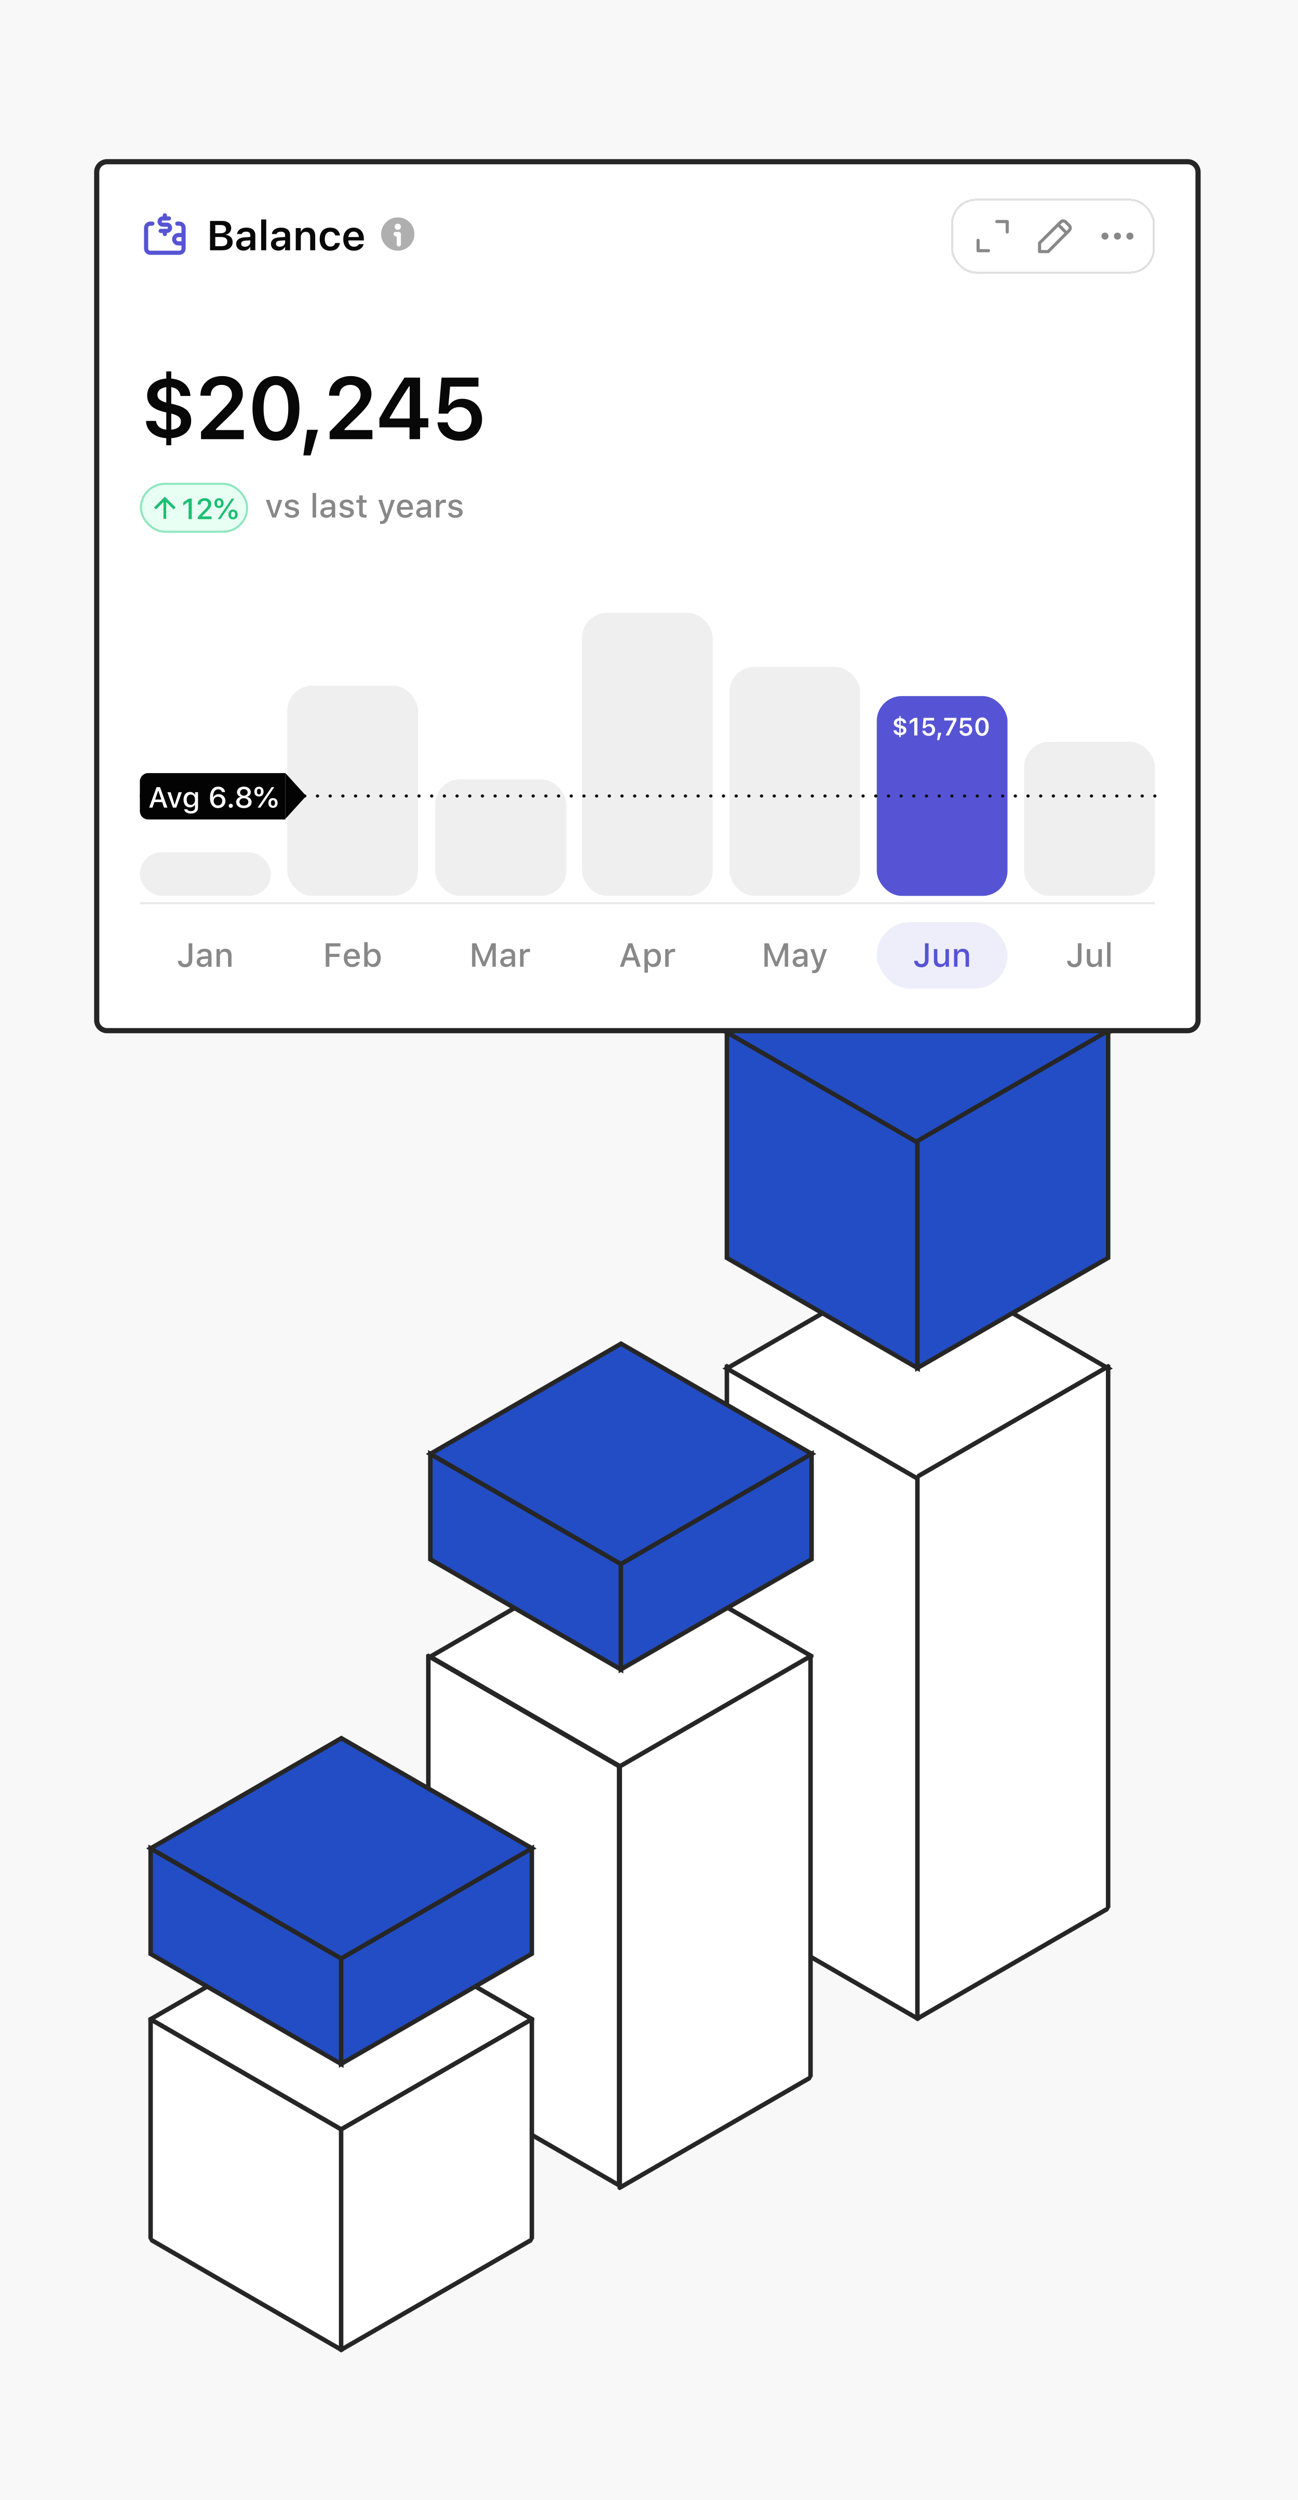 <svg width="400" height="770" viewBox="0 0 400 770" fill="none" xmlns="http://www.w3.org/2000/svg">
<rect width="400" height="770" fill="#F8F8F8"/>
<rect width="67.874" height="166.944" transform="matrix(0.866 0.5 -2.20305e-08 1 224 420.791)" fill="white" stroke="#262626" stroke-width="1.6" stroke-linejoin="bevel"/>
<rect width="67.874" height="67.874" transform="matrix(0.866 0.5 -0.866 0.5 282.781 387.508)" fill="white" stroke="#262626" stroke-width="1.6"/>
<rect width="67.874" height="166.915" transform="matrix(0.866 -0.5 2.20305e-08 1 282.711 454.758)" fill="white" stroke="#262626" stroke-width="1.6" stroke-linejoin="bevel"/>
<rect width="67.874" height="69.797" transform="matrix(0.866 0.5 -2.20305e-08 1 224 317.604)" fill="#2C60F5"/>
<rect width="67.874" height="69.797" transform="matrix(0.866 0.5 -2.20305e-08 1 224 317.604)" fill="black" fill-opacity="0.2"/>
<rect width="67.874" height="69.797" transform="matrix(0.866 0.5 -2.20305e-08 1 224 317.604)" stroke="#262626" stroke-width="1.6"/>
<rect width="67.874" height="67.874" transform="matrix(0.866 0.5 -0.866 0.5 282.781 284)" fill="#2C60F5"/>
<rect width="67.874" height="67.874" transform="matrix(0.866 0.5 -0.866 0.5 282.781 284)" fill="black" fill-opacity="0.2"/>
<rect width="67.874" height="67.874" transform="matrix(0.866 0.5 -0.866 0.5 282.781 284)" stroke="#262626" stroke-width="1.6"/>
<rect width="67.874" height="69.906" transform="matrix(0.866 -0.5 2.20305e-08 1 282.711 351.396)" fill="#2C60F5"/>
<rect width="67.874" height="69.906" transform="matrix(0.866 -0.5 2.20305e-08 1 282.711 351.396)" fill="black" fill-opacity="0.2"/>
<rect width="67.874" height="69.906" transform="matrix(0.866 -0.5 2.20305e-08 1 282.711 351.396)" stroke="#262626" stroke-width="1.6"/>
<rect width="67.874" height="129.069" transform="matrix(0.866 0.5 -2.20305e-08 1 132 510)" fill="white" stroke="#262626" stroke-width="1.6" stroke-linejoin="bevel"/>
<rect width="67.574" height="67.976" transform="matrix(0.866 0.5 -0.866 0.5 191.479 476.213)" fill="white" stroke="#262626" stroke-width="1.6" stroke-linejoin="bevel"/>
<rect width="67.874" height="129.735" transform="matrix(0.866 -0.5 2.20305e-08 1 191 544)" fill="white" stroke="#262626" stroke-width="1.6" stroke-linejoin="bevel"/>
<rect width="67.874" height="32.472" transform="matrix(0.866 0.5 -2.20305e-08 1 132.61 447.758)" fill="#2C60F5"/>
<rect width="67.874" height="32.472" transform="matrix(0.866 0.5 -2.20305e-08 1 132.61 447.758)" fill="black" fill-opacity="0.2"/>
<rect width="67.874" height="32.472" transform="matrix(0.866 0.5 -2.20305e-08 1 132.61 447.758)" stroke="#262626" stroke-width="1.6"/>
<rect width="67.874" height="67.874" transform="matrix(0.866 0.5 -0.866 0.5 191.391 413.82)" fill="#2C60F5"/>
<rect width="67.874" height="67.874" transform="matrix(0.866 0.5 -0.866 0.5 191.391 413.82)" fill="black" fill-opacity="0.2"/>
<rect width="67.874" height="67.874" transform="matrix(0.866 0.5 -0.866 0.5 191.391 413.82)" stroke="#262626" stroke-width="1.6"/>
<rect width="67.874" height="32.436" transform="matrix(0.866 -0.5 2.20305e-08 1 191.321 481.695)" fill="#2C60F5"/>
<rect width="67.874" height="32.436" transform="matrix(0.866 -0.5 2.20305e-08 1 191.321 481.695)" fill="black" fill-opacity="0.2"/>
<rect width="67.874" height="32.436" transform="matrix(0.866 -0.5 2.20305e-08 1 191.321 481.695)" stroke="#262626" stroke-width="1.6"/>
<rect width="67.874" height="67.874" transform="matrix(0.866 0.5 -2.20305e-08 1 46.41 621.854)" fill="white" stroke="#262626" stroke-width="1.6" stroke-linejoin="bevel"/>
<rect width="67.874" height="67.874" transform="matrix(0.866 0.5 -0.866 0.5 105.191 587.916)" fill="white" stroke="#262626" stroke-width="1.6" stroke-linejoin="bevel"/>
<rect width="67.874" height="67.874" transform="matrix(0.866 -0.5 2.20305e-08 1 105.121 655.789)" fill="white" stroke="#262626" stroke-width="1.6" stroke-linejoin="bevel"/>
<rect width="67.874" height="32.472" transform="matrix(0.866 0.5 -2.20305e-08 1 46.41 569.252)" fill="#2C60F5"/>
<rect width="67.874" height="32.472" transform="matrix(0.866 0.5 -2.20305e-08 1 46.41 569.252)" fill="black" fill-opacity="0.2"/>
<rect width="67.874" height="32.472" transform="matrix(0.866 0.5 -2.20305e-08 1 46.41 569.252)" stroke="#262626" stroke-width="1.6"/>
<rect width="67.874" height="67.874" transform="matrix(0.866 0.5 -0.866 0.5 105.191 535.314)" fill="#2C60F5"/>
<rect width="67.874" height="67.874" transform="matrix(0.866 0.5 -0.866 0.5 105.191 535.314)" fill="black" fill-opacity="0.2"/>
<rect width="67.874" height="67.874" transform="matrix(0.866 0.5 -0.866 0.5 105.191 535.314)" stroke="#262626" stroke-width="1.6"/>
<rect width="67.874" height="32.436" transform="matrix(0.866 -0.5 2.20305e-08 1 105.121 603.188)" fill="#2C60F5"/>
<rect width="67.874" height="32.436" transform="matrix(0.866 -0.5 2.20305e-08 1 105.121 603.188)" fill="black" fill-opacity="0.2"/>
<rect width="67.874" height="32.436" transform="matrix(0.866 -0.5 2.20305e-08 1 105.121 603.188)" stroke="#262626" stroke-width="1.6"/>
<path d="M29.801 53C29.801 51.233 31.233 49.801 33 49.801H366C367.767 49.801 369.199 51.233 369.199 53V314.211C369.199 315.977 367.767 317.409 366 317.409H33C31.233 317.409 29.801 315.977 29.801 314.211V53Z" fill="white"/>
<path d="M29.801 53C29.801 51.233 31.233 49.801 33 49.801H366C367.767 49.801 369.199 51.233 369.199 53V314.211C369.199 315.977 367.767 317.409 366 317.409H33C31.233 317.409 29.801 315.977 29.801 314.211V53Z" stroke="#262626" stroke-width="1.603"/>
<path d="M54.824 295.892H55.925C55.94 296.493 56.376 296.898 57.017 296.898C57.733 296.898 58.139 296.458 58.139 295.631V290.499H59.261V295.636C59.261 297.074 58.419 297.9 57.027 297.9C55.72 297.9 54.824 297.104 54.824 295.892ZM62.42 297.815C61.369 297.815 60.602 297.184 60.602 296.192C60.602 295.216 61.334 294.65 62.631 294.57L64.108 294.48V294.004C64.108 293.408 63.727 293.073 62.991 293.073C62.39 293.073 61.975 293.298 61.855 293.693H60.813C60.923 292.777 61.804 292.181 63.041 292.181C64.408 292.181 65.18 292.862 65.18 294.004V297.725H64.143V296.953H64.058C63.732 297.504 63.136 297.815 62.42 297.815ZM62.696 296.948C63.507 296.948 64.108 296.418 64.108 295.717V295.246L62.776 295.336C62.025 295.386 61.684 295.651 61.684 296.147C61.684 296.653 62.11 296.948 62.696 296.948ZM66.712 297.725V292.286H67.748V293.148H67.829C68.094 292.547 68.635 292.181 69.456 292.181C70.673 292.181 71.344 292.907 71.344 294.204V297.725H70.267V294.46C70.267 293.558 69.887 293.118 69.091 293.118C68.294 293.118 67.788 293.658 67.788 294.535V297.725H66.712Z" fill="#888888"/>
<path d="M101.503 297.725H100.382V290.499H104.894V291.465H101.503V293.754H104.608V294.7H101.503V297.725ZM109.801 296.267H110.838C110.602 297.229 109.721 297.83 108.474 297.83C106.912 297.83 105.955 296.753 105.955 295.015C105.955 293.288 106.932 292.181 108.469 292.181C109.986 292.181 110.903 293.218 110.903 294.92V295.291H107.052V295.341C107.087 296.327 107.643 296.948 108.504 296.948C109.155 296.948 109.601 296.708 109.801 296.267ZM108.464 293.057C107.668 293.057 107.112 293.638 107.052 294.515H109.806C109.781 293.633 109.26 293.057 108.464 293.057ZM115.084 297.815C114.323 297.815 113.687 297.464 113.361 296.863H113.281V297.725H112.245V290.153H113.321V293.148H113.407C113.697 292.557 114.338 292.191 115.084 292.191C116.466 292.191 117.338 293.278 117.338 295.005C117.338 296.718 116.461 297.815 115.084 297.815ZM114.774 293.113C113.872 293.113 113.306 293.839 113.301 295.005C113.306 296.172 113.867 296.893 114.774 296.893C115.685 296.893 116.231 296.182 116.231 295.005C116.231 293.829 115.685 293.113 114.774 293.113Z" fill="#888888"/>
<path d="M152.785 297.725H151.744V292.432H151.674L149.555 297.594H148.704L146.586 292.432H146.516V297.725H145.474V290.499H146.786L149.085 296.152H149.17L151.473 290.499H152.785V297.725ZM155.98 297.815C154.929 297.815 154.162 297.184 154.162 296.192C154.162 295.216 154.894 294.65 156.19 294.57L157.668 294.48V294.004C157.668 293.408 157.287 293.073 156.551 293.073C155.95 293.073 155.534 293.298 155.414 293.693H154.373C154.483 292.777 155.364 292.181 156.601 292.181C157.968 292.181 158.739 292.862 158.739 294.004V297.725H157.703V296.953H157.618C157.292 297.504 156.696 297.815 155.98 297.815ZM156.256 296.948C157.067 296.948 157.668 296.418 157.668 295.717V295.246L156.336 295.336C155.585 295.386 155.244 295.651 155.244 296.147C155.244 296.653 155.67 296.948 156.256 296.948ZM160.272 297.725V292.286H161.308V293.113H161.388C161.544 292.577 162.15 292.191 162.861 292.191C163.021 292.191 163.226 292.206 163.341 292.231V293.243C163.251 293.218 162.931 293.183 162.74 293.183C161.924 293.183 161.348 293.708 161.348 294.475V297.725H160.272Z" fill="#888888"/>
<path d="M196.27 297.725L195.609 295.772H192.855L192.189 297.725H191.037L193.646 290.499H194.853L197.462 297.725H196.27ZM194.192 291.776L193.14 294.87H195.324L194.277 291.776H194.192ZM201.428 292.191C202.815 292.191 203.691 293.278 203.691 295.005C203.691 296.723 202.815 297.815 201.438 297.815C200.662 297.815 200.046 297.479 199.76 296.903H199.675V299.537H198.599V292.286H199.635V293.188H199.715C200.046 292.567 200.687 292.191 201.428 292.191ZM201.122 296.893C202.039 296.893 202.585 296.187 202.585 295.005C202.585 293.824 202.039 293.113 201.127 293.113C200.221 293.113 199.655 293.839 199.655 295.005C199.655 296.167 200.221 296.893 201.122 296.893ZM204.988 297.725V292.286H206.025V293.113H206.105C206.26 292.577 206.866 292.191 207.577 292.191C207.738 292.191 207.943 292.206 208.058 292.231V293.243C207.968 293.218 207.647 293.183 207.457 293.183C206.641 293.183 206.065 293.708 206.065 294.475V297.725H204.988Z" fill="#888888"/>
<path d="M242.88 297.725H241.838V292.432H241.768L239.65 297.594H238.799L236.68 292.432H236.61V297.725H235.569V290.499H236.881L239.179 296.152H239.264L241.568 290.499H242.88V297.725ZM246.075 297.815C245.023 297.815 244.257 297.184 244.257 296.192C244.257 295.216 244.988 294.65 246.285 294.57L247.762 294.48V294.004C247.762 293.408 247.382 293.073 246.646 293.073C246.045 293.073 245.629 293.298 245.509 293.693H244.467C244.577 292.777 245.459 292.181 246.696 292.181C248.063 292.181 248.834 292.862 248.834 294.004V297.725H247.797V296.953H247.712C247.387 297.504 246.791 297.815 246.075 297.815ZM246.35 296.948C247.161 296.948 247.762 296.418 247.762 295.717V295.246L246.43 295.336C245.679 295.386 245.339 295.651 245.339 296.147C245.339 296.653 245.764 296.948 246.35 296.948ZM250.727 299.698C250.637 299.698 250.381 299.688 250.281 299.673V298.791C250.366 298.806 250.532 298.811 250.632 298.811C251.142 298.811 251.433 298.596 251.618 298.02L251.698 297.74L249.725 292.286H250.897L252.264 296.643H252.349L253.711 292.286H254.853L252.82 297.975C252.354 299.282 251.839 299.698 250.727 299.698Z" fill="#888888"/>
<rect x="270.191" y="283.971" width="40.29" height="20.511" rx="10.256" fill="#EEEEFB"/>
<path d="M281.718 295.894H282.819C282.834 296.495 283.27 296.9 283.911 296.9C284.627 296.9 285.033 296.46 285.033 295.633V290.501H286.154V295.638C286.154 297.076 285.313 297.902 283.921 297.902C282.614 297.902 281.718 297.106 281.718 295.894ZM292.434 292.288V297.727H291.397V296.865H291.312C291.047 297.481 290.491 297.832 289.665 297.832C288.458 297.832 287.787 297.096 287.787 295.819V292.288H288.863V295.553C288.863 296.455 289.219 296.885 290.01 296.885C290.882 296.885 291.357 296.354 291.357 295.478V292.288H292.434ZM293.996 297.727V292.288H295.033V293.15H295.113C295.378 292.549 295.919 292.183 296.74 292.183C297.957 292.183 298.628 292.909 298.628 294.206V297.727H297.552V294.462C297.552 293.56 297.171 293.12 296.375 293.12C295.579 293.12 295.073 293.66 295.073 294.537V297.727H293.996Z" fill="#5654D4"/>
<path d="M328.838 295.892H329.94C329.955 296.493 330.39 296.898 331.031 296.898C331.748 296.898 332.153 296.458 332.153 295.631V290.499H333.275V295.636C333.275 297.074 332.434 297.9 331.041 297.9C329.734 297.9 328.838 297.104 328.838 295.892ZM339.554 292.286V297.725H338.518V296.863H338.433C338.167 297.479 337.611 297.83 336.785 297.83C335.578 297.83 334.907 297.094 334.907 295.817V292.286H335.984V295.551C335.984 296.453 336.34 296.883 337.131 296.883C338.002 296.883 338.478 296.353 338.478 295.476V292.286H339.554ZM341.167 297.725V290.153H342.244V297.725H341.167Z" fill="#888888"/>
<rect x="43.102" y="262.445" width="40.382" height="13.46" rx="6.73" fill="#EFEFEF"/>
<rect x="88.521" y="211.166" width="40.29" height="64.739" rx="7.692" fill="#EFEFEF"/>
<rect x="134.12" y="240.012" width="40.382" height="35.895" rx="7.692" fill="#EFEFEF"/>
<rect x="179.354" y="188.732" width="40.29" height="87.173" rx="7.692" fill="#EFEFEF"/>
<rect x="224.773" y="205.398" width="40.29" height="70.507" rx="7.692" fill="#EFEFEF"/>
<rect x="270.19" y="214.371" width="40.29" height="61.534" rx="7.692" fill="#5654D4"/>
<path d="M277.127 227.037V226.414C276.132 226.35 275.373 225.809 275.343 224.9L275.347 224.896L276.218 224.893L276.222 224.9C276.286 225.309 276.564 225.602 277.127 225.662V224.145L276.935 224.1C275.97 223.879 275.444 223.443 275.444 222.662V222.654C275.444 221.794 276.147 221.234 277.127 221.167V220.536H277.566V221.167C278.543 221.246 279.219 221.832 279.253 222.692V222.695L278.381 222.699L278.378 222.692C278.329 222.252 278.017 221.986 277.566 221.922V223.379L277.777 223.428C278.78 223.661 279.32 224.066 279.32 224.878V224.885C279.32 225.809 278.565 226.342 277.566 226.414V227.037H277.127ZM276.35 222.594C276.35 222.91 276.571 223.131 277.127 223.278V221.922C276.616 221.982 276.35 222.264 276.35 222.587V222.594ZM278.415 224.968C278.415 224.611 278.209 224.408 277.566 224.247V225.662C278.152 225.614 278.415 225.347 278.415 224.975V224.968ZM281.743 226.5V222.034H281.679L280.331 222.988V222.076L281.747 221.08H282.712V226.5H281.743ZM286.175 226.635C285.067 226.635 284.319 225.959 284.248 225.069L284.244 225.02H285.138L285.142 225.047C285.213 225.49 285.622 225.843 286.178 225.843C286.813 225.843 287.249 225.396 287.249 224.757V224.75C287.249 224.119 286.806 223.676 286.186 223.676C285.882 223.676 285.619 223.766 285.42 223.946C285.322 224.029 285.232 224.134 285.168 224.254H284.338L284.601 221.08H287.853V221.877H285.356L285.206 223.525H285.269C285.495 223.161 285.915 222.943 286.426 222.943C287.436 222.943 288.169 223.694 288.169 224.731V224.739C288.169 225.865 287.346 226.635 286.175 226.635ZM288.792 227.931L289.119 225.674H290.084L289.431 227.931H288.792ZM291.418 226.5L293.772 221.933V221.873H290.978V221.08H294.749V221.888L292.432 226.5H291.418ZM297.615 226.635C296.507 226.635 295.759 225.959 295.688 225.069L295.684 225.02H296.578L296.582 225.047C296.653 225.49 297.062 225.843 297.618 225.843C298.253 225.843 298.689 225.396 298.689 224.757V224.75C298.689 224.119 298.245 223.676 297.626 223.676C297.322 223.676 297.059 223.766 296.86 223.946C296.762 224.029 296.672 224.134 296.608 224.254H295.778L296.041 221.08H299.293V221.877H296.796L296.646 223.525H296.709C296.935 223.161 297.355 222.943 297.866 222.943C298.876 222.943 299.609 223.694 299.609 224.731V224.739C299.609 225.865 298.786 226.635 297.615 226.635ZM302.625 226.635C301.336 226.635 300.563 225.542 300.563 223.792V223.785C300.563 222.034 301.336 220.945 302.625 220.945C303.913 220.945 304.694 222.034 304.694 223.785V223.792C304.694 225.542 303.913 226.635 302.625 226.635ZM302.625 225.85C303.316 225.85 303.718 225.077 303.718 223.792V223.785C303.718 222.5 303.316 221.734 302.625 221.734C301.934 221.734 301.539 222.5 301.539 223.785V223.792C301.539 225.077 301.934 225.85 302.625 225.85Z" fill="white"/>
<rect x="315.607" y="228.473" width="40.29" height="47.432" rx="7.692" fill="#EFEFEF"/>
<path d="M355.899 245.619C356.164 245.619 356.379 245.404 356.379 245.139C356.379 244.873 356.164 244.658 355.899 244.658L355.899 245.619ZM43.134 245.619C43.399 245.619 43.614 245.404 43.614 245.139C43.614 244.873 43.399 244.658 43.134 244.658L43.134 245.619ZM46.98 244.658C46.714 244.658 46.499 244.873 46.499 245.139C46.499 245.404 46.714 245.619 46.98 245.619L46.98 244.658ZM47.044 245.619C47.309 245.619 47.524 245.404 47.524 245.139C47.524 244.873 47.309 244.658 47.044 244.658L47.044 245.619ZM50.889 244.658C50.624 244.658 50.409 244.873 50.409 245.139C50.409 245.404 50.624 245.619 50.889 245.619L50.889 244.658ZM50.953 245.619C51.219 245.619 51.434 245.404 51.434 245.139C51.434 244.873 51.219 244.658 50.953 244.658L50.953 245.619ZM54.799 244.658C54.534 244.658 54.319 244.873 54.319 245.139C54.319 245.404 54.534 245.619 54.799 245.619L54.799 244.658ZM54.864 245.619C55.129 245.619 55.344 245.404 55.344 245.139C55.344 244.873 55.129 244.658 54.864 244.658L54.864 245.619ZM58.709 244.658C58.444 244.658 58.229 244.873 58.229 245.139C58.229 245.404 58.444 245.619 58.709 245.619L58.709 244.658ZM58.773 245.619C59.039 245.619 59.254 245.404 59.254 245.139C59.254 244.873 59.039 244.658 58.773 244.658L58.773 245.619ZM62.619 244.658C62.354 244.658 62.139 244.873 62.139 245.139C62.139 245.404 62.354 245.619 62.619 245.619L62.619 244.658ZM62.683 245.619C62.949 245.619 63.164 245.404 63.164 245.139C63.164 244.873 62.949 244.658 62.683 244.658L62.683 245.619ZM66.529 244.658C66.264 244.658 66.049 244.873 66.049 245.139C66.049 245.404 66.264 245.619 66.529 245.619L66.529 244.658ZM66.593 245.619C66.859 245.619 67.074 245.404 67.074 245.139C67.074 244.873 66.859 244.658 66.593 244.658L66.593 245.619ZM70.439 244.658C70.174 244.658 69.959 244.873 69.959 245.139C69.959 245.404 70.174 245.619 70.439 245.619L70.439 244.658ZM70.503 245.619C70.769 245.619 70.984 245.404 70.984 245.139C70.984 244.873 70.769 244.658 70.503 244.658L70.503 245.619ZM74.349 244.658C74.084 244.658 73.868 244.873 73.868 245.139C73.868 245.404 74.084 245.619 74.349 245.619L74.349 244.658ZM74.413 245.619C74.679 245.619 74.894 245.404 74.894 245.139C74.894 244.873 74.679 244.658 74.413 244.658L74.413 245.619ZM78.259 244.658C77.994 244.658 77.778 244.873 77.778 245.139C77.778 245.404 77.994 245.619 78.259 245.619L78.259 244.658ZM78.323 245.619C78.589 245.619 78.804 245.404 78.804 245.139C78.804 244.873 78.589 244.658 78.323 244.658L78.323 245.619ZM82.169 244.658C81.904 244.658 81.688 244.873 81.688 245.139C81.688 245.404 81.904 245.619 82.169 245.619L82.169 244.658ZM82.233 245.619C82.499 245.619 82.714 245.404 82.714 245.139C82.714 244.873 82.499 244.658 82.233 244.658L82.233 245.619ZM86.079 244.658C85.814 244.658 85.598 244.873 85.598 245.139C85.598 245.404 85.814 245.619 86.079 245.619L86.079 244.658ZM86.143 245.619C86.409 245.619 86.624 245.404 86.624 245.139C86.624 244.873 86.409 244.658 86.143 244.658L86.143 245.619ZM89.989 244.658C89.724 244.658 89.508 244.873 89.508 245.139C89.508 245.404 89.724 245.619 89.989 245.619L89.989 244.658ZM90.053 245.619C90.319 245.619 90.534 245.404 90.534 245.139C90.534 244.873 90.319 244.658 90.053 244.658L90.053 245.619ZM93.899 244.658C93.633 244.658 93.418 244.873 93.418 245.139C93.418 245.404 93.633 245.619 93.899 245.619L93.899 244.658ZM93.963 245.619C94.229 245.619 94.444 245.404 94.444 245.139C94.444 244.873 94.229 244.658 93.963 244.658L93.963 245.619ZM97.809 244.658C97.543 244.658 97.328 244.873 97.328 245.139C97.328 245.404 97.543 245.619 97.809 245.619L97.809 244.658ZM97.873 245.619C98.139 245.619 98.354 245.404 98.354 245.139C98.354 244.873 98.139 244.658 97.873 244.658L97.873 245.619ZM101.719 244.658C101.453 244.658 101.238 244.873 101.238 245.139C101.238 245.404 101.453 245.619 101.719 245.619L101.719 244.658ZM101.783 245.619C102.049 245.619 102.264 245.404 102.264 245.139C102.264 244.873 102.049 244.658 101.783 244.658L101.783 245.619ZM105.629 244.658C105.363 244.658 105.148 244.873 105.148 245.139C105.148 245.404 105.363 245.619 105.629 245.619L105.629 244.658ZM105.693 245.619C105.959 245.619 106.174 245.404 106.174 245.139C106.174 244.873 105.959 244.658 105.693 244.658L105.693 245.619ZM109.539 244.658C109.273 244.658 109.058 244.873 109.058 245.139C109.058 245.404 109.273 245.619 109.539 245.619L109.539 244.658ZM109.603 245.619C109.868 245.619 110.084 245.404 110.084 245.139C110.084 244.873 109.868 244.658 109.603 244.658L109.603 245.619ZM113.449 244.658C113.183 244.658 112.968 244.873 112.968 245.139C112.968 245.404 113.183 245.619 113.449 245.619L113.449 244.658ZM113.513 245.619C113.778 245.619 113.994 245.404 113.994 245.139C113.994 244.873 113.778 244.658 113.513 244.658L113.513 245.619ZM117.359 244.658C117.093 244.658 116.878 244.873 116.878 245.139C116.878 245.404 117.093 245.619 117.359 245.619L117.359 244.658ZM117.423 245.619C117.688 245.619 117.904 245.404 117.904 245.139C117.904 244.873 117.688 244.658 117.423 244.658L117.423 245.619ZM121.269 244.658C121.003 244.658 120.788 244.873 120.788 245.139C120.788 245.404 121.003 245.619 121.269 245.619L121.269 244.658ZM121.333 245.619C121.598 245.619 121.814 245.404 121.814 245.139C121.814 244.873 121.598 244.658 121.333 244.658L121.333 245.619ZM125.179 244.658C124.913 244.658 124.698 244.873 124.698 245.139C124.698 245.404 124.913 245.619 125.179 245.619L125.179 244.658ZM125.243 245.619C125.508 245.619 125.724 245.404 125.724 245.139C125.724 244.873 125.508 244.658 125.243 244.658L125.243 245.619ZM129.089 244.658C128.823 244.658 128.608 244.873 128.608 245.139C128.608 245.404 128.823 245.619 129.089 245.619L129.089 244.658ZM129.153 245.619C129.418 245.619 129.633 245.404 129.633 245.139C129.633 244.873 129.418 244.658 129.153 244.658L129.153 245.619ZM132.999 244.658C132.733 244.658 132.518 244.873 132.518 245.139C132.518 245.404 132.733 245.619 132.999 245.619L132.999 244.658ZM133.063 245.619C133.328 245.619 133.543 245.404 133.543 245.139C133.543 244.873 133.328 244.658 133.063 244.658L133.063 245.619ZM136.909 244.658C136.643 244.658 136.428 244.873 136.428 245.139C136.428 245.404 136.643 245.619 136.909 245.619L136.909 244.658ZM136.973 245.619C137.238 245.619 137.453 245.404 137.453 245.139C137.453 244.873 137.238 244.658 136.973 244.658L136.973 245.619ZM140.819 244.658C140.553 244.658 140.338 244.873 140.338 245.139C140.338 245.404 140.553 245.619 140.819 245.619L140.819 244.658ZM140.883 245.619C141.148 245.619 141.363 245.404 141.363 245.139C141.363 244.873 141.148 244.658 140.883 244.658L140.883 245.619ZM144.728 244.658C144.463 244.658 144.248 244.873 144.248 245.139C144.248 245.404 144.463 245.619 144.728 245.619L144.728 244.658ZM144.793 245.619C145.058 245.619 145.273 245.404 145.273 245.139C145.273 244.873 145.058 244.658 144.793 244.658L144.793 245.619ZM148.638 244.658C148.373 244.658 148.158 244.873 148.158 245.139C148.158 245.404 148.373 245.619 148.638 245.619L148.638 244.658ZM148.703 245.619C148.968 245.619 149.183 245.404 149.183 245.139C149.183 244.873 148.968 244.658 148.703 244.658L148.703 245.619ZM152.548 244.658C152.283 244.658 152.068 244.873 152.068 245.139C152.068 245.404 152.283 245.619 152.548 245.619L152.548 244.658ZM152.612 245.619C152.878 245.619 153.093 245.404 153.093 245.139C153.093 244.873 152.878 244.658 152.612 244.658L152.612 245.619ZM156.458 244.658C156.193 244.658 155.978 244.873 155.978 245.139C155.978 245.404 156.193 245.619 156.458 245.619L156.458 244.658ZM156.522 245.619C156.788 245.619 157.003 245.404 157.003 245.139C157.003 244.873 156.788 244.658 156.522 244.658L156.522 245.619ZM160.368 244.658C160.103 244.658 159.888 244.873 159.888 245.139C159.888 245.404 160.103 245.619 160.368 245.619L160.368 244.658ZM160.432 245.619C160.698 245.619 160.913 245.404 160.913 245.139C160.913 244.873 160.698 244.658 160.432 244.658L160.432 245.619ZM164.278 244.658C164.013 244.658 163.798 244.873 163.798 245.139C163.798 245.404 164.013 245.619 164.278 245.619L164.278 244.658ZM164.342 245.619C164.608 245.619 164.823 245.404 164.823 245.139C164.823 244.873 164.608 244.658 164.342 244.658L164.342 245.619ZM168.188 244.658C167.923 244.658 167.708 244.873 167.708 245.139C167.708 245.404 167.923 245.619 168.188 245.619L168.188 244.658ZM168.252 245.619C168.518 245.619 168.733 245.404 168.733 245.139C168.733 244.873 168.518 244.658 168.252 244.658L168.252 245.619ZM172.098 244.658C171.833 244.658 171.617 244.873 171.617 245.139C171.617 245.404 171.833 245.619 172.098 245.619L172.098 244.658ZM172.162 245.619C172.428 245.619 172.643 245.404 172.643 245.139C172.643 244.873 172.428 244.658 172.162 244.658L172.162 245.619ZM176.008 244.658C175.743 244.658 175.527 244.873 175.527 245.139C175.527 245.404 175.743 245.619 176.008 245.619L176.008 244.658ZM176.072 245.619C176.338 245.619 176.553 245.404 176.553 245.139C176.553 244.873 176.338 244.658 176.072 244.658L176.072 245.619ZM179.918 244.658C179.653 244.658 179.437 244.873 179.437 245.139C179.437 245.404 179.653 245.619 179.918 245.619L179.918 244.658ZM179.982 245.619C180.248 245.619 180.463 245.404 180.463 245.139C180.463 244.873 180.248 244.658 179.982 244.658L179.982 245.619ZM183.828 244.658C183.563 244.658 183.347 244.873 183.347 245.139C183.347 245.404 183.563 245.619 183.828 245.619L183.828 244.658ZM183.892 245.619C184.158 245.619 184.373 245.404 184.373 245.139C184.373 244.873 184.158 244.658 183.892 244.658L183.892 245.619ZM187.738 244.658C187.473 244.658 187.257 244.873 187.257 245.139C187.257 245.404 187.473 245.619 187.738 245.619L187.738 244.658ZM187.802 245.619C188.068 245.619 188.283 245.404 188.283 245.139C188.283 244.873 188.068 244.658 187.802 244.658L187.802 245.619ZM191.648 244.658C191.383 244.658 191.167 244.873 191.167 245.139C191.167 245.404 191.383 245.619 191.648 245.619L191.648 244.658ZM191.712 245.619C191.978 245.619 192.193 245.404 192.193 245.139C192.193 244.873 191.978 244.658 191.712 244.658L191.712 245.619ZM195.558 244.658C195.293 244.658 195.077 244.873 195.077 245.139C195.077 245.404 195.293 245.619 195.558 245.619L195.558 244.658ZM195.622 245.619C195.888 245.619 196.103 245.404 196.103 245.139C196.103 244.873 195.888 244.658 195.622 244.658L195.622 245.619ZM199.468 244.658C199.203 244.658 198.987 244.873 198.987 245.139C198.987 245.404 199.203 245.619 199.468 245.619L199.468 244.658ZM199.532 245.619C199.798 245.619 200.013 245.404 200.013 245.139C200.013 244.873 199.798 244.658 199.532 244.658L199.532 245.619ZM203.378 244.658C203.112 244.658 202.897 244.873 202.897 245.139C202.897 245.404 203.112 245.619 203.378 245.619L203.378 244.658ZM203.442 245.619C203.708 245.619 203.923 245.404 203.923 245.139C203.923 244.873 203.708 244.658 203.442 244.658L203.442 245.619ZM207.288 244.658C207.022 244.658 206.807 244.873 206.807 245.139C206.807 245.404 207.022 245.619 207.288 245.619L207.288 244.658ZM207.352 245.619C207.618 245.619 207.833 245.404 207.833 245.139C207.833 244.873 207.618 244.658 207.352 244.658L207.352 245.619ZM211.198 244.658C210.932 244.658 210.717 244.873 210.717 245.139C210.717 245.404 210.932 245.619 211.198 245.619L211.198 244.658ZM211.262 245.619C211.528 245.619 211.743 245.404 211.743 245.139C211.743 244.873 211.528 244.658 211.262 244.658L211.262 245.619ZM215.108 244.658C214.842 244.658 214.627 244.873 214.627 245.139C214.627 245.404 214.842 245.619 215.108 245.619L215.108 244.658ZM215.172 245.619C215.438 245.619 215.653 245.404 215.653 245.139C215.653 244.873 215.438 244.658 215.172 244.658L215.172 245.619ZM219.018 244.658C218.752 244.658 218.537 244.873 218.537 245.139C218.537 245.404 218.752 245.619 219.018 245.619L219.018 244.658ZM219.082 245.619C219.347 245.619 219.563 245.404 219.563 245.139C219.563 244.873 219.347 244.658 219.082 244.658L219.082 245.619ZM222.928 244.658C222.662 244.658 222.447 244.873 222.447 245.139C222.447 245.404 222.662 245.619 222.928 245.619L222.928 244.658ZM222.992 245.619C223.257 245.619 223.473 245.404 223.473 245.139C223.473 244.873 223.257 244.658 222.992 244.658L222.992 245.619ZM226.838 244.658C226.572 244.658 226.357 244.873 226.357 245.139C226.357 245.404 226.572 245.619 226.838 245.619L226.838 244.658ZM226.902 245.619C227.167 245.619 227.383 245.404 227.383 245.139C227.383 244.873 227.167 244.658 226.902 244.658L226.902 245.619ZM230.748 244.658C230.482 244.658 230.267 244.873 230.267 245.139C230.267 245.404 230.482 245.619 230.748 245.619L230.748 244.658ZM230.812 245.619C231.077 245.619 231.293 245.404 231.293 245.139C231.293 244.873 231.077 244.658 230.812 244.658L230.812 245.619ZM234.658 244.658C234.392 244.658 234.177 244.873 234.177 245.139C234.177 245.404 234.392 245.619 234.658 245.619L234.658 244.658ZM234.722 245.619C234.987 245.619 235.203 245.404 235.203 245.139C235.203 244.873 234.987 244.658 234.722 244.658L234.722 245.619ZM238.568 244.658C238.302 244.658 238.087 244.873 238.087 245.139C238.087 245.404 238.302 245.619 238.568 245.619L238.568 244.658ZM238.632 245.619C238.897 245.619 239.113 245.404 239.113 245.139C239.113 244.873 238.897 244.658 238.632 244.658L238.632 245.619ZM242.478 244.658C242.212 244.658 241.997 244.873 241.997 245.139C241.997 245.404 242.212 245.619 242.478 245.619L242.478 244.658ZM242.542 245.619C242.807 245.619 243.023 245.404 243.023 245.139C243.023 244.873 242.807 244.658 242.542 244.658L242.542 245.619ZM246.388 244.658C246.122 244.658 245.907 244.873 245.907 245.139C245.907 245.404 246.122 245.619 246.388 245.619L246.388 244.658ZM246.452 245.619C246.717 245.619 246.933 245.404 246.933 245.139C246.933 244.873 246.717 244.658 246.452 244.658L246.452 245.619ZM250.298 244.658C250.032 244.658 249.817 244.873 249.817 245.139C249.817 245.404 250.032 245.619 250.298 245.619L250.298 244.658ZM250.362 245.619C250.627 245.619 250.842 245.404 250.842 245.139C250.842 244.873 250.627 244.658 250.362 244.658L250.362 245.619ZM254.208 244.658C253.942 244.658 253.727 244.873 253.727 245.139C253.727 245.404 253.942 245.619 254.208 245.619L254.208 244.658ZM254.272 245.619C254.537 245.619 254.752 245.404 254.752 245.139C254.752 244.873 254.537 244.658 254.272 244.658L254.272 245.619ZM258.118 244.658C257.852 244.658 257.637 244.873 257.637 245.139C257.637 245.404 257.852 245.619 258.118 245.619L258.118 244.658ZM258.182 245.619C258.447 245.619 258.662 245.404 258.662 245.139C258.662 244.873 258.447 244.658 258.182 244.658L258.182 245.619ZM262.028 244.658C261.762 244.658 261.547 244.873 261.547 245.139C261.547 245.404 261.762 245.619 262.028 245.619L262.028 244.658ZM262.092 245.619C262.357 245.619 262.572 245.404 262.572 245.139C262.572 244.873 262.357 244.658 262.092 244.658L262.092 245.619ZM265.938 244.658C265.672 244.658 265.457 244.873 265.457 245.139C265.457 245.404 265.672 245.619 265.938 245.619L265.938 244.658ZM266.002 245.619C266.267 245.619 266.482 245.404 266.482 245.139C266.482 244.873 266.267 244.658 266.002 244.658L266.002 245.619ZM269.848 244.658C269.582 244.658 269.367 244.873 269.367 245.139C269.367 245.404 269.582 245.619 269.848 245.619L269.848 244.658ZM269.912 245.619C270.177 245.619 270.392 245.404 270.392 245.139C270.392 244.873 270.177 244.658 269.912 244.658L269.912 245.619ZM273.757 244.658C273.492 244.658 273.277 244.873 273.277 245.139C273.277 245.404 273.492 245.619 273.757 245.619L273.757 244.658ZM273.822 245.619C274.087 245.619 274.302 245.404 274.302 245.139C274.302 244.873 274.087 244.658 273.822 244.658L273.822 245.619ZM277.667 244.658C277.402 244.658 277.187 244.873 277.187 245.139C277.187 245.404 277.402 245.619 277.667 245.619L277.667 244.658ZM277.732 245.619C277.997 245.619 278.212 245.404 278.212 245.139C278.212 244.873 277.997 244.658 277.732 244.658L277.732 245.619ZM281.577 244.658C281.312 244.658 281.097 244.873 281.097 245.139C281.097 245.404 281.312 245.619 281.577 245.619L281.577 244.658ZM281.642 245.619C281.907 245.619 282.122 245.404 282.122 245.139C282.122 244.873 281.907 244.658 281.642 244.658L281.642 245.619ZM285.487 244.658C285.222 244.658 285.007 244.873 285.007 245.139C285.007 245.404 285.222 245.619 285.487 245.619L285.487 244.658ZM285.552 245.619C285.817 245.619 286.032 245.404 286.032 245.139C286.032 244.873 285.817 244.658 285.552 244.658L285.552 245.619ZM289.397 244.658C289.132 244.658 288.917 244.873 288.917 245.139C288.917 245.404 289.132 245.619 289.397 245.619L289.397 244.658ZM289.461 245.619C289.727 245.619 289.942 245.404 289.942 245.139C289.942 244.873 289.727 244.658 289.461 244.658L289.461 245.619ZM293.307 244.658C293.042 244.658 292.827 244.873 292.827 245.139C292.827 245.404 293.042 245.619 293.307 245.619L293.307 244.658ZM293.371 245.619C293.637 245.619 293.852 245.404 293.852 245.139C293.852 244.873 293.637 244.658 293.371 244.658L293.371 245.619ZM297.217 244.658C296.952 244.658 296.737 244.873 296.737 245.139C296.737 245.404 296.952 245.619 297.217 245.619L297.217 244.658ZM297.281 245.619C297.547 245.619 297.762 245.404 297.762 245.139C297.762 244.873 297.547 244.658 297.281 244.658L297.281 245.619ZM301.127 244.658C300.862 244.658 300.647 244.873 300.647 245.139C300.647 245.404 300.862 245.619 301.127 245.619L301.127 244.658ZM301.191 245.619C301.457 245.619 301.672 245.404 301.672 245.139C301.672 244.873 301.457 244.658 301.191 244.658L301.191 245.619ZM305.037 244.658C304.772 244.658 304.557 244.873 304.557 245.139C304.557 245.404 304.772 245.619 305.037 245.619L305.037 244.658ZM305.101 245.619C305.367 245.619 305.582 245.404 305.582 245.139C305.582 244.873 305.367 244.658 305.101 244.658L305.101 245.619ZM308.947 244.658C308.682 244.658 308.466 244.873 308.466 245.139C308.466 245.404 308.682 245.619 308.947 245.619L308.947 244.658ZM309.011 245.619C309.277 245.619 309.492 245.404 309.492 245.139C309.492 244.873 309.277 244.658 309.011 244.658L309.011 245.619ZM312.857 244.658C312.592 244.658 312.376 244.873 312.376 245.139C312.376 245.404 312.592 245.619 312.857 245.619L312.857 244.658ZM312.921 245.619C313.187 245.619 313.402 245.404 313.402 245.139C313.402 244.873 313.187 244.658 312.921 244.658L312.921 245.619ZM316.767 244.658C316.502 244.658 316.286 244.873 316.286 245.139C316.286 245.404 316.502 245.619 316.767 245.619L316.767 244.658ZM316.831 245.619C317.097 245.619 317.312 245.404 317.312 245.139C317.312 244.873 317.097 244.658 316.831 244.658L316.831 245.619ZM320.677 244.658C320.412 244.658 320.196 244.873 320.196 245.139C320.196 245.404 320.412 245.619 320.677 245.619L320.677 244.658ZM320.741 245.619C321.007 245.619 321.222 245.404 321.222 245.139C321.222 244.873 321.007 244.658 320.741 244.658L320.741 245.619ZM324.587 244.658C324.321 244.658 324.106 244.873 324.106 245.139C324.106 245.404 324.321 245.619 324.587 245.619L324.587 244.658ZM324.651 245.619C324.917 245.619 325.132 245.404 325.132 245.139C325.132 244.873 324.917 244.658 324.651 244.658L324.651 245.619ZM328.497 244.658C328.231 244.658 328.016 244.873 328.016 245.139C328.016 245.404 328.231 245.619 328.497 245.619L328.497 244.658ZM328.561 245.619C328.827 245.619 329.042 245.404 329.042 245.139C329.042 244.873 328.827 244.658 328.561 244.658L328.561 245.619ZM332.407 244.658C332.141 244.658 331.926 244.873 331.926 245.139C331.926 245.404 332.141 245.619 332.407 245.619L332.407 244.658ZM332.471 245.619C332.736 245.619 332.952 245.404 332.952 245.139C332.952 244.873 332.736 244.658 332.471 244.658L332.471 245.619ZM336.317 244.658C336.051 244.658 335.836 244.873 335.836 245.139C335.836 245.404 336.051 245.619 336.317 245.619L336.317 244.658ZM336.381 245.619C336.646 245.619 336.862 245.404 336.862 245.139C336.862 244.873 336.646 244.658 336.381 244.658L336.381 245.619ZM340.227 244.658C339.961 244.658 339.746 244.873 339.746 245.139C339.746 245.404 339.961 245.619 340.227 245.619L340.227 244.658ZM340.291 245.619C340.556 245.619 340.772 245.404 340.772 245.139C340.772 244.873 340.556 244.658 340.291 244.658L340.291 245.619ZM344.137 244.658C343.871 244.658 343.656 244.873 343.656 245.139C343.656 245.404 343.871 245.619 344.137 245.619L344.137 244.658ZM344.201 245.619C344.466 245.619 344.681 245.404 344.681 245.139C344.681 244.873 344.466 244.658 344.201 244.658L344.201 245.619ZM348.047 244.658C347.781 244.658 347.566 244.873 347.566 245.139C347.566 245.404 347.781 245.619 348.047 245.619L348.047 244.658ZM348.111 245.619C348.376 245.619 348.591 245.404 348.591 245.139C348.591 244.873 348.376 244.658 348.111 244.658L348.111 245.619ZM351.957 244.658C351.691 244.658 351.476 244.873 351.476 245.139C351.476 245.404 351.691 245.619 351.957 245.619L351.957 244.658ZM352.021 245.619C352.286 245.619 352.501 245.404 352.501 245.139C352.501 244.873 352.286 244.658 352.021 244.658L352.021 245.619ZM355.866 244.658C355.601 244.658 355.386 244.873 355.386 245.139C355.386 245.404 355.601 245.619 355.866 245.619L355.866 244.658ZM43.102 245.619L43.134 245.619L43.134 244.658L43.102 244.658L43.102 245.619ZM46.98 245.619L47.044 245.619L47.044 244.658L46.98 244.658L46.98 245.619ZM50.889 245.619L50.953 245.619L50.953 244.658L50.889 244.658L50.889 245.619ZM54.799 245.619L54.864 245.619L54.864 244.658L54.799 244.658L54.799 245.619ZM58.709 245.619L58.773 245.619L58.773 244.658L58.709 244.658L58.709 245.619ZM62.619 245.619L62.683 245.619L62.683 244.658L62.619 244.658L62.619 245.619ZM66.529 245.619L66.593 245.619L66.593 244.658L66.529 244.658L66.529 245.619ZM70.439 245.619L70.503 245.619L70.503 244.658L70.439 244.658L70.439 245.619ZM74.349 245.619L74.413 245.619L74.413 244.658L74.349 244.658L74.349 245.619ZM78.259 245.619L78.323 245.619L78.323 244.658L78.259 244.658L78.259 245.619ZM82.169 245.619L82.233 245.619L82.233 244.658L82.169 244.658L82.169 245.619ZM86.079 245.619L86.143 245.619L86.143 244.658L86.079 244.658L86.079 245.619ZM89.989 245.619L90.053 245.619L90.053 244.658L89.989 244.658L89.989 245.619ZM93.899 245.619L93.963 245.619L93.963 244.658L93.899 244.658L93.899 245.619ZM97.809 245.619L97.873 245.619L97.873 244.658L97.809 244.658L97.809 245.619ZM101.719 245.619L101.783 245.619L101.783 244.658L101.719 244.658L101.719 245.619ZM105.629 245.619L105.693 245.619L105.693 244.658L105.629 244.658L105.629 245.619ZM109.539 245.619L109.603 245.619L109.603 244.658L109.539 244.658L109.539 245.619ZM113.449 245.619L113.513 245.619L113.513 244.658L113.449 244.658L113.449 245.619ZM117.359 245.619L117.423 245.619L117.423 244.658L117.359 244.658L117.359 245.619ZM121.269 245.619L121.333 245.619L121.333 244.658L121.269 244.658L121.269 245.619ZM125.179 245.619L125.243 245.619L125.243 244.658L125.179 244.658L125.179 245.619ZM129.089 245.619L129.153 245.619L129.153 244.658L129.089 244.658L129.089 245.619ZM132.999 245.619L133.063 245.619L133.063 244.658L132.999 244.658L132.999 245.619ZM136.909 245.619L136.973 245.619L136.973 244.658L136.909 244.658L136.909 245.619ZM140.819 245.619L140.883 245.619L140.883 244.658L140.819 244.658L140.819 245.619ZM144.728 245.619L144.793 245.619L144.793 244.658L144.728 244.658L144.728 245.619ZM148.638 245.619L148.703 245.619L148.703 244.658L148.638 244.658L148.638 245.619ZM152.548 245.619L152.612 245.619L152.612 244.658L152.548 244.658L152.548 245.619ZM156.458 245.619L156.522 245.619L156.522 244.658L156.458 244.658L156.458 245.619ZM160.368 245.619L160.432 245.619L160.432 244.658L160.368 244.658L160.368 245.619ZM164.278 245.619L164.342 245.619L164.342 244.658L164.278 244.658L164.278 245.619ZM168.188 245.619L168.252 245.619L168.252 244.658L168.188 244.658L168.188 245.619ZM172.098 245.619L172.162 245.619L172.162 244.658L172.098 244.658L172.098 245.619ZM176.008 245.619L176.072 245.619L176.072 244.658L176.008 244.658L176.008 245.619ZM179.918 245.619L179.982 245.619L179.982 244.658L179.918 244.658L179.918 245.619ZM183.828 245.619L183.892 245.619L183.892 244.658L183.828 244.658L183.828 245.619ZM187.738 245.619L187.802 245.619L187.802 244.658L187.738 244.658L187.738 245.619ZM191.648 245.619L191.712 245.619L191.712 244.658L191.648 244.658L191.648 245.619ZM195.558 245.619L195.622 245.619L195.622 244.658L195.558 244.658L195.558 245.619ZM199.468 245.619L199.532 245.619L199.532 244.658L199.468 244.658L199.468 245.619ZM203.378 245.619L203.442 245.619L203.442 244.658L203.378 244.658L203.378 245.619ZM207.288 245.619L207.352 245.619L207.352 244.658L207.288 244.658L207.288 245.619ZM211.198 245.619L211.262 245.619L211.262 244.658L211.198 244.658L211.198 245.619ZM215.108 245.619L215.172 245.619L215.172 244.658L215.108 244.658L215.108 245.619ZM219.018 245.619L219.082 245.619L219.082 244.658L219.018 244.658L219.018 245.619ZM222.928 245.619L222.992 245.619L222.992 244.658L222.928 244.658L222.928 245.619ZM226.838 245.619L226.902 245.619L226.902 244.658L226.838 244.658L226.838 245.619ZM230.748 245.619L230.812 245.619L230.812 244.658L230.748 244.658L230.748 245.619ZM234.658 245.619L234.722 245.619L234.722 244.658L234.658 244.658L234.658 245.619ZM238.568 245.619L238.632 245.619L238.632 244.658L238.568 244.658L238.568 245.619ZM242.478 245.619L242.542 245.619L242.542 244.658L242.478 244.658L242.478 245.619ZM246.388 245.619L246.452 245.619L246.452 244.658L246.388 244.658L246.388 245.619ZM250.298 245.619L250.362 245.619L250.362 244.658L250.298 244.658L250.298 245.619ZM254.208 245.619L254.272 245.619L254.272 244.658L254.208 244.658L254.208 245.619ZM258.118 245.619L258.182 245.619L258.182 244.658L258.118 244.658L258.118 245.619ZM262.028 245.619L262.092 245.619L262.092 244.658L262.028 244.658L262.028 245.619ZM265.938 245.619L266.002 245.619L266.002 244.658L265.938 244.658L265.938 245.619ZM269.848 245.619L269.912 245.619L269.912 244.658L269.848 244.658L269.848 245.619ZM273.757 245.619L273.822 245.619L273.822 244.658L273.757 244.658L273.757 245.619ZM277.667 245.619L277.732 245.619L277.732 244.658L277.667 244.658L277.667 245.619ZM281.577 245.619L281.642 245.619L281.642 244.658L281.577 244.658L281.577 245.619ZM285.487 245.619L285.552 245.619L285.552 244.658L285.487 244.658L285.487 245.619ZM289.397 245.619L289.461 245.619L289.461 244.658L289.397 244.658L289.397 245.619ZM293.307 245.619L293.371 245.619L293.371 244.658L293.307 244.658L293.307 245.619ZM297.217 245.619L297.281 245.619L297.281 244.658L297.217 244.658L297.217 245.619ZM301.127 245.619L301.191 245.619L301.191 244.658L301.127 244.658L301.127 245.619ZM305.037 245.619L305.101 245.619L305.101 244.658L305.037 244.658L305.037 245.619ZM308.947 245.619L309.011 245.619L309.011 244.658L308.947 244.658L308.947 245.619ZM312.857 245.619L312.921 245.619L312.921 244.658L312.857 244.658L312.857 245.619ZM316.767 245.619L316.831 245.619L316.831 244.658L316.767 244.658L316.767 245.619ZM320.677 245.619L320.741 245.619L320.741 244.658L320.677 244.658L320.677 245.619ZM324.587 245.619L324.651 245.619L324.651 244.658L324.587 244.658L324.587 245.619ZM328.497 245.619L328.561 245.619L328.561 244.658L328.497 244.658L328.497 245.619ZM332.407 245.619L332.471 245.619L332.471 244.658L332.407 244.658L332.407 245.619ZM336.317 245.619L336.381 245.619L336.381 244.658L336.317 244.658L336.317 245.619ZM340.227 245.619L340.291 245.619L340.291 244.658L340.227 244.658L340.227 245.619ZM344.137 245.619L344.201 245.619L344.201 244.658L344.137 244.658L344.137 245.619ZM348.047 245.619L348.111 245.619L348.111 244.658L348.047 244.658L348.047 245.619ZM351.957 245.619L352.021 245.619L352.021 244.658L351.957 244.658L351.957 245.619ZM355.866 245.619L355.899 245.619L355.899 244.658L355.866 244.658L355.866 245.619Z" fill="#101010"/>
<path d="M51.238 137.132V134.95C47.755 134.726 45.1 132.833 44.994 129.652L45.008 129.639L48.057 129.626L48.07 129.652C48.294 131.085 49.267 132.11 51.238 132.321V127.01L50.568 126.852C47.19 126.077 45.349 124.552 45.349 121.818V121.791C45.349 118.781 47.807 116.823 51.238 116.586V114.378H52.776V116.586C56.194 116.862 58.56 118.913 58.678 121.923V121.936L55.629 121.949L55.616 121.923C55.445 120.385 54.354 119.452 52.776 119.228V124.328L53.512 124.499C57.022 125.314 58.915 126.734 58.915 129.573V129.6C58.915 132.833 56.273 134.7 52.776 134.95V137.132H51.238ZM48.517 121.581C48.517 122.685 49.293 123.461 51.238 123.974V119.228C49.451 119.438 48.517 120.424 48.517 121.555V121.581ZM55.747 129.889C55.747 128.64 55.024 127.93 52.776 127.365V132.321C54.827 132.15 55.747 131.216 55.747 129.915V129.889ZM61.946 135.252V132.965L68.177 126.603C70.753 124 71.476 123.04 71.476 121.581V121.542C71.476 119.793 70.28 118.531 68.308 118.531C66.297 118.531 64.943 119.859 64.943 121.818L64.93 121.87L61.775 121.857L61.762 121.818C61.762 118.282 64.522 115.81 68.479 115.81C72.173 115.81 74.828 118.058 74.828 121.252V121.292C74.828 123.448 73.79 125.157 70.332 128.482L66.533 132.163V132.439H75.117V135.252H61.946ZM85.023 135.725C80.514 135.725 77.806 131.9 77.806 125.774V125.748C77.806 119.622 80.514 115.81 85.023 115.81C89.531 115.81 92.266 119.622 92.266 125.748V125.774C92.266 131.9 89.531 135.725 85.023 135.725ZM85.023 132.978C87.441 132.978 88.848 130.27 88.848 125.774V125.748C88.848 121.252 87.441 118.571 85.023 118.571C82.604 118.571 81.224 121.252 81.224 125.748V125.774C81.224 130.27 82.604 132.978 85.023 132.978ZM93.482 140.26L94.626 132.36H98.004L95.717 140.26H93.482ZM101.587 135.252V132.965L107.818 126.603C110.394 124 111.117 123.04 111.117 121.581V121.542C111.117 119.793 109.921 118.531 107.949 118.531C105.938 118.531 104.584 119.859 104.584 121.818L104.571 121.87L101.416 121.857L101.403 121.818C101.403 118.282 104.163 115.81 108.12 115.81C111.814 115.81 114.469 118.058 114.469 121.252V121.292C114.469 123.448 113.431 125.157 109.974 128.482L106.175 132.163V132.439H114.758V135.252H101.587ZM126.202 135.252V131.611H116.922V128.837C119.38 124.565 122.074 120.201 124.651 116.284H129.449V128.811H131.999V131.611H129.449V135.252H126.202ZM120.076 128.89H126.254V118.992H126.057C124.112 121.962 121.917 125.472 120.076 128.693V128.89ZM141.576 135.725C137.698 135.725 135.082 133.359 134.832 130.244L134.819 130.073H137.948L137.961 130.165C138.211 131.716 139.644 132.952 141.589 132.952C143.81 132.952 145.335 131.387 145.335 129.153V129.126C145.335 126.918 143.784 125.367 141.615 125.367C140.551 125.367 139.63 125.682 138.934 126.313C138.592 126.603 138.276 126.971 138.053 127.391H135.148L136.068 116.284H147.452V119.07H138.71L138.184 124.841H138.408C139.197 123.566 140.669 122.804 142.457 122.804C145.993 122.804 148.556 125.433 148.556 129.061V129.087C148.556 133.03 145.677 135.725 141.576 135.725Z" fill="#080808"/>
<rect x="43.422" y="149.008" width="32.742" height="14.742" rx="7.371" fill="#E8FFF4"/>
<rect x="43.422" y="149.008" width="32.742" height="14.742" rx="7.371" stroke="#8FE7BE" stroke-width="0.641"/>
<path d="M51.222 154.597V159.798H50.367V154.597L48.075 156.889L47.471 156.285L50.794 152.961L54.118 156.285L53.514 156.889L51.222 154.597Z" fill="#1DBF73"/>
<path d="M58.121 159.879V154.568H58.046L56.46 155.703V154.739L58.125 153.556H59.102V159.879H58.121ZM60.89 155.388C60.89 154.227 61.788 153.403 63.063 153.403C64.251 153.403 65.105 154.161 65.105 155.199C65.105 155.931 64.785 156.452 63.677 157.565L62.283 158.968V159.042H65.201V159.879H60.943V159.213L63.107 156.961C63.909 156.124 64.119 155.808 64.119 155.296C64.119 154.682 63.703 154.213 63.002 154.213C62.288 154.213 61.819 154.687 61.819 155.388H60.89ZM67.493 156.448C66.604 156.448 66.073 155.887 66.073 154.941C66.073 154.012 66.617 153.438 67.493 153.438C68.374 153.438 68.913 154.012 68.913 154.941C68.913 155.887 68.383 156.448 67.493 156.448ZM67.909 159.879H67.086L71.397 153.556H72.217L67.909 159.879ZM67.493 155.808C67.892 155.808 68.115 155.488 68.115 154.945C68.115 154.406 67.888 154.086 67.493 154.086C67.099 154.086 66.867 154.406 66.867 154.945C66.867 155.493 67.094 155.808 67.493 155.808ZM71.814 159.945C70.928 159.945 70.394 159.379 70.394 158.437C70.394 157.508 70.937 156.934 71.814 156.934C72.694 156.934 73.233 157.504 73.233 158.437C73.233 159.384 72.703 159.945 71.814 159.945ZM71.814 159.301C72.212 159.301 72.44 158.985 72.44 158.442C72.44 157.903 72.212 157.579 71.814 157.579C71.419 157.579 71.191 157.903 71.191 158.442C71.191 158.989 71.419 159.301 71.814 159.301Z" fill="#1DBF73"/>
<path d="M87.011 153.941L85.048 159.379H83.891L81.923 153.941H83.075L84.432 158.277H84.517L85.869 153.941H87.011ZM87.827 155.463C87.827 154.516 88.714 153.835 89.945 153.835C91.172 153.835 91.974 154.406 92.079 155.348H91.047C90.947 154.942 90.556 154.677 89.945 154.677C89.345 154.677 88.889 154.972 88.889 155.413C88.889 155.748 89.164 155.959 89.755 156.099L90.662 156.309C91.698 156.55 92.184 156.995 92.184 157.786C92.184 158.798 91.228 159.484 89.925 159.484C88.629 159.484 87.782 158.898 87.687 157.952H88.764C88.899 158.377 89.299 158.643 89.951 158.643C90.621 158.643 91.097 158.332 91.097 157.887C91.097 157.546 90.842 157.326 90.296 157.196L89.345 156.97C88.308 156.73 87.827 156.269 87.827 155.463ZM96.335 159.379V151.807H97.412V159.379H96.335ZM100.537 159.469C99.485 159.469 98.719 158.838 98.719 157.847C98.719 156.87 99.45 156.304 100.747 156.224L102.224 156.134V155.658C102.224 155.062 101.844 154.727 101.108 154.727C100.507 154.727 100.091 154.952 99.971 155.348H98.929C99.039 154.431 99.921 153.835 101.158 153.835C102.525 153.835 103.296 154.516 103.296 155.658V159.379H102.259V158.608H102.174C101.849 159.159 101.253 159.469 100.537 159.469ZM100.812 158.603C101.623 158.603 102.224 158.072 102.224 157.371V156.9L100.892 156.99C100.141 157.04 99.8 157.306 99.8 157.802C99.8 158.307 100.226 158.603 100.812 158.603ZM104.703 155.463C104.703 154.516 105.589 153.835 106.821 153.835C108.048 153.835 108.849 154.406 108.954 155.348H107.923C107.823 154.942 107.432 154.677 106.821 154.677C106.22 154.677 105.765 154.972 105.765 155.413C105.765 155.748 106.04 155.959 106.631 156.099L107.537 156.309C108.574 156.55 109.06 156.995 109.06 157.786C109.06 158.798 108.103 159.484 106.801 159.484C105.504 159.484 104.658 158.898 104.563 157.952H105.639C105.775 158.377 106.175 158.643 106.826 158.643C107.497 158.643 107.973 158.332 107.973 157.887C107.973 157.546 107.718 157.326 107.172 157.196L106.22 156.97C105.184 156.73 104.703 156.269 104.703 155.463ZM110.697 152.569H111.774V153.956H112.956V154.817H111.774V157.686C111.774 158.272 112.009 158.528 112.545 158.528C112.71 158.528 112.805 158.518 112.956 158.503V159.359C112.78 159.389 112.58 159.414 112.37 159.414C111.173 159.414 110.697 158.993 110.697 157.947V154.817H109.831V153.956H110.697V152.569ZM117.568 161.352C117.477 161.352 117.222 161.342 117.122 161.327V160.446C117.207 160.461 117.372 160.466 117.472 160.466C117.983 160.466 118.274 160.25 118.459 159.674L118.539 159.394L116.566 153.941H117.738L119.105 158.297H119.19L120.552 153.941H121.694L119.661 159.629C119.195 160.936 118.679 161.352 117.568 161.352ZM126.161 157.922H127.197C126.962 158.883 126.081 159.484 124.834 159.484C123.271 159.484 122.315 158.407 122.315 156.67C122.315 154.942 123.291 153.835 124.829 153.835C126.346 153.835 127.262 154.872 127.262 156.575V156.945H123.412V156.995C123.447 157.982 124.002 158.603 124.864 158.603C125.515 158.603 125.96 158.362 126.161 157.922ZM124.824 154.712C124.027 154.712 123.472 155.293 123.412 156.169H126.166C126.141 155.288 125.62 154.712 124.824 154.712ZM130.062 159.469C129.01 159.469 128.244 158.838 128.244 157.847C128.244 156.87 128.975 156.304 130.272 156.224L131.749 156.134V155.658C131.749 155.062 131.369 154.727 130.633 154.727C130.032 154.727 129.616 154.952 129.496 155.348H128.454C128.564 154.431 129.446 153.835 130.683 153.835C132.05 153.835 132.821 154.516 132.821 155.658V159.379H131.784V158.608H131.699C131.374 159.159 130.778 159.469 130.062 159.469ZM130.337 158.603C131.148 158.603 131.749 158.072 131.749 157.371V156.9L130.417 156.99C129.666 157.04 129.326 157.306 129.326 157.802C129.326 158.307 129.751 158.603 130.337 158.603ZM134.353 159.379V153.941H135.39V154.767H135.47C135.625 154.231 136.231 153.845 136.942 153.845C137.102 153.845 137.308 153.86 137.423 153.886V154.897C137.333 154.872 137.012 154.837 136.822 154.837C136.006 154.837 135.43 155.363 135.43 156.129V159.379H134.353ZM138.224 155.463C138.224 154.516 139.11 153.835 140.342 153.835C141.569 153.835 142.37 154.406 142.476 155.348H141.444C141.344 154.942 140.953 154.677 140.342 154.677C139.741 154.677 139.286 154.972 139.286 155.413C139.286 155.748 139.561 155.959 140.152 156.099L141.058 156.309C142.095 156.55 142.581 156.995 142.581 157.786C142.581 158.798 141.624 159.484 140.322 159.484C139.025 159.484 138.179 158.898 138.084 157.952H139.161C139.296 158.377 139.696 158.643 140.347 158.643C141.018 158.643 141.494 158.332 141.494 157.887C141.494 157.546 141.239 157.326 140.693 157.196L139.741 156.97C138.705 156.73 138.224 156.269 138.224 155.463Z" fill="#888888"/>
<path d="M43.102 240.652C43.102 239.236 44.249 238.088 45.666 238.088H87.947V252.37H45.666C44.249 252.37 43.102 251.222 43.102 249.806V240.652Z" fill="#030303"/>
<path d="M50.551 248.729L49.973 247.02H47.563L46.98 248.729H45.972L48.255 242.406H49.311L51.594 248.729H50.551ZM48.733 243.523L47.813 246.231H49.723L48.807 243.523H48.733ZM56.033 243.97L54.315 248.729H53.303L51.581 243.97H52.589L53.776 247.765H53.85L55.034 243.97H56.033ZM58.815 250.547C57.623 250.547 56.852 250.017 56.751 249.215H57.715C57.794 249.574 58.193 249.802 58.828 249.802C59.612 249.802 60.077 249.416 60.077 248.772V247.857H60.007C59.718 248.374 59.192 248.658 58.535 248.658C57.316 248.658 56.563 247.716 56.563 246.288C56.563 244.846 57.325 243.887 58.543 243.887C59.2 243.887 59.775 244.211 60.042 244.728H60.116V243.97H61.019V248.777C61.019 249.859 60.164 250.547 58.815 250.547ZM58.802 247.878C59.608 247.878 60.094 247.261 60.094 246.288C60.094 245.315 59.604 244.693 58.802 244.693C57.991 244.693 57.535 245.315 57.535 246.288C57.535 247.261 57.991 247.878 58.802 247.878ZM67.175 248.877C65.751 248.877 64.713 247.804 64.713 245.653C64.713 243.506 65.677 242.252 67.215 242.252C68.402 242.252 69.217 242.918 69.375 243.922H68.389C68.266 243.387 67.832 243.081 67.237 243.081C66.251 243.081 65.672 243.926 65.655 245.53H65.729C66.032 244.921 66.641 244.57 67.39 244.57C68.591 244.57 69.467 245.46 69.467 246.678C69.467 247.962 68.516 248.877 67.175 248.877ZM67.166 248.058C67.92 248.058 68.494 247.471 68.494 246.704C68.494 245.911 67.955 245.355 67.175 245.355C66.395 245.355 65.839 245.911 65.839 246.682C65.839 247.462 66.413 248.058 67.166 248.058ZM71.119 248.794C70.751 248.794 70.475 248.518 70.475 248.163C70.475 247.808 70.751 247.532 71.119 247.532C71.491 247.532 71.763 247.808 71.763 248.163C71.763 248.518 71.491 248.794 71.119 248.794ZM75.154 248.882C73.748 248.882 72.779 248.128 72.779 247.037C72.779 246.227 73.31 245.587 74.12 245.425V245.35C73.463 245.184 73.034 244.636 73.034 243.952C73.034 242.958 73.914 242.252 75.154 242.252C76.394 242.252 77.275 242.958 77.275 243.952C77.275 244.64 76.854 245.179 76.188 245.35V245.425C76.999 245.578 77.534 246.218 77.534 247.033C77.534 248.124 76.561 248.882 75.154 248.882ZM75.154 245.048C75.842 245.048 76.311 244.645 76.311 244.044C76.311 243.435 75.847 243.028 75.154 243.028C74.462 243.028 74.002 243.435 74.002 244.044C74.002 244.645 74.466 245.048 75.154 245.048ZM75.154 248.102C75.965 248.102 76.526 247.633 76.526 246.958C76.526 246.284 75.965 245.819 75.154 245.819C74.344 245.819 73.783 246.284 73.783 246.958C73.783 247.633 74.344 248.102 75.154 248.102ZM79.803 245.298C78.914 245.298 78.383 244.737 78.383 243.79C78.383 242.861 78.927 242.287 79.803 242.287C80.684 242.287 81.223 242.861 81.223 243.79C81.223 244.737 80.693 245.298 79.803 245.298ZM80.219 248.729H79.396L83.707 242.406H84.527L80.219 248.729ZM79.803 244.658C80.202 244.658 80.425 244.338 80.425 243.795C80.425 243.256 80.198 242.936 79.803 242.936C79.409 242.936 79.177 243.256 79.177 243.795C79.177 244.342 79.404 244.658 79.803 244.658ZM84.124 248.794C83.239 248.794 82.704 248.229 82.704 247.287C82.704 246.358 83.247 245.784 84.124 245.784C85.004 245.784 85.543 246.354 85.543 247.287C85.543 248.233 85.013 248.794 84.124 248.794ZM84.124 248.15C84.522 248.15 84.75 247.835 84.75 247.291C84.75 246.752 84.522 246.428 84.124 246.428C83.729 246.428 83.501 246.752 83.501 247.291C83.501 247.839 83.729 248.15 84.124 248.15Z" fill="white"/>
<path d="M93.965 244.707C94.188 244.952 94.188 245.325 93.965 245.57L87.947 252.189L87.947 238.088L93.965 244.707Z" fill="#030303"/>
<line x1="43.102" y1="278.15" x2="355.899" y2="278.15" stroke="#E9E9E9" stroke-width="0.641"/>
<path d="M56.242 72.395L54.96 72.395C54.252 72.395 53.678 72.969 53.678 73.677V73.677C53.678 74.385 54.252 74.959 54.96 74.959L56.242 74.959" stroke="#5654D4" stroke-width="1.282" stroke-linecap="round" stroke-linejoin="round"/>
<path d="M54.639 68.869H55.28C55.988 68.869 56.562 69.443 56.562 70.151V76.561C56.562 77.269 55.988 77.843 55.28 77.843H46.306C45.598 77.843 45.024 77.269 45.024 76.561V70.151C45.024 69.443 45.598 68.869 46.306 68.869H46.947" stroke="#5654D4" stroke-width="1.282" stroke-linecap="round" stroke-linejoin="round"/>
<path d="M52.075 67.268H50.152C49.621 67.268 49.191 67.698 49.191 68.229V68.229C49.191 68.76 49.621 69.191 50.152 69.191H51.434C51.965 69.191 52.396 69.621 52.396 70.152V70.152C52.396 70.683 51.965 71.113 51.434 71.113H49.511" stroke="#5654D4" stroke-width="1.282" stroke-linecap="round"/>
<path d="M50.793 67.268V66.307" stroke="#5654D4" stroke-width="1.282" stroke-linecap="round"/>
<path d="M50.793 72.075V71.113" stroke="#5654D4" stroke-width="1.282" stroke-linecap="round"/>
<path d="M64.727 77.074V68.042H68.501C70.217 68.042 71.249 68.906 71.249 70.289V70.301C71.249 71.247 70.548 72.085 69.641 72.229V72.342C70.855 72.455 71.694 73.331 71.694 74.501V74.514C71.694 76.098 70.517 77.074 68.589 77.074H64.727ZM68.107 69.3H66.342V71.847H67.901C69.046 71.847 69.653 71.403 69.653 70.583V70.571C69.653 69.769 69.084 69.3 68.107 69.3ZM68.157 72.993H66.342V75.816H68.22C69.409 75.816 70.041 75.322 70.041 74.401V74.389C70.041 73.475 69.39 72.993 68.157 72.993ZM75.027 77.187C73.725 77.187 72.78 76.386 72.78 75.14V75.127C72.78 73.907 73.713 73.193 75.378 73.093L77.137 72.987V72.398C77.137 71.716 76.692 71.341 75.853 71.341C75.14 71.341 74.677 71.597 74.52 72.048L74.514 72.073H73.043L73.049 72.016C73.199 70.865 74.301 70.101 75.929 70.101C77.688 70.101 78.677 70.952 78.677 72.398V77.074H77.137V76.135H77.03C76.655 76.799 75.929 77.187 75.027 77.187ZM74.32 75.065C74.32 75.647 74.814 75.991 75.503 75.991C76.442 75.991 77.137 75.378 77.137 74.564V74.013L75.597 74.114C74.727 74.17 74.32 74.489 74.32 75.052V75.065ZM80.483 77.074V67.585H82.041V77.074H80.483ZM85.75 77.187C84.448 77.187 83.503 76.386 83.503 75.14V75.127C83.503 73.907 84.436 73.193 86.101 73.093L87.859 72.987V72.398C87.859 71.716 87.415 71.341 86.576 71.341C85.863 71.341 85.4 71.597 85.243 72.048L85.237 72.073H83.766L83.772 72.016C83.922 70.865 85.024 70.101 86.651 70.101C88.41 70.101 89.399 70.952 89.399 72.398V77.074H87.859V76.135H87.753C87.377 76.799 86.651 77.187 85.75 77.187ZM85.043 75.065C85.043 75.647 85.537 75.991 86.226 75.991C87.165 75.991 87.859 75.378 87.859 74.564V74.013L86.32 74.114C85.45 74.17 85.043 74.489 85.043 75.052V75.065ZM91.143 77.074V70.233H92.701V71.278H92.808C93.133 70.546 93.791 70.101 94.78 70.101C96.307 70.101 97.139 71.021 97.139 72.649V77.074H95.581V73.012C95.581 71.948 95.149 71.409 94.204 71.409C93.277 71.409 92.701 72.06 92.701 73.087V77.074H91.143ZM101.787 77.212C99.728 77.212 98.513 75.879 98.513 73.644V73.632C98.513 71.422 99.722 70.101 101.781 70.101C103.54 70.101 104.592 71.078 104.767 72.492V72.517H103.296L103.29 72.499C103.146 71.835 102.639 71.359 101.787 71.359C100.723 71.359 100.097 72.198 100.097 73.632V73.644C100.097 75.096 100.729 75.948 101.787 75.948C102.595 75.948 103.089 75.578 103.283 74.858L103.296 74.833L104.767 74.827L104.754 74.877C104.529 76.279 103.521 77.212 101.787 77.212ZM109.052 77.212C107.017 77.212 105.784 75.847 105.784 73.669V73.663C105.784 71.51 107.03 70.101 108.976 70.101C110.923 70.101 112.125 71.466 112.125 73.531V74.045H107.343C107.362 75.272 108.025 75.985 109.083 75.985C109.928 75.985 110.41 75.559 110.56 75.246L110.579 75.203H112.062L112.044 75.259C111.825 76.141 110.911 77.212 109.052 77.212ZM108.995 71.322C108.125 71.322 107.474 71.91 107.355 72.999H110.604C110.498 71.879 109.865 71.322 108.995 71.322Z" fill="#080808"/>
<circle cx="122.587" cy="72.073" r="5.128" fill="#AFAFAF"/>
<path fill-rule="evenodd" clip-rule="evenodd" d="M123.423 70.306C123.503 70.166 123.548 70.003 123.548 69.831C123.548 69.3 123.117 68.869 122.587 68.869C122.056 68.869 121.625 69.3 121.625 69.831C121.625 70.361 122.056 70.792 122.587 70.792C122.945 70.792 123.258 70.597 123.423 70.306ZM121.946 71.433H122.266H122.907C123.261 71.433 123.548 71.72 123.548 72.074V72.715V75.279C123.548 75.633 123.261 75.92 122.907 75.92C122.553 75.92 122.266 75.633 122.266 75.279V73.196C122.266 72.93 122.051 72.715 121.785 72.715C121.52 72.715 121.305 72.5 121.305 72.234V72.074C121.305 71.849 121.421 71.65 121.596 71.536C121.697 71.471 121.817 71.433 121.946 71.433Z" fill="white"/>
<g filter="url(#filter0_d_2017_32602)">
<rect x="293.083" y="60.537" width="62.816" height="23.075" rx="7.692" fill="white" shape-rendering="crispEdges"/>
<rect x="293.403" y="60.858" width="62.175" height="22.434" rx="7.371" stroke="#E0E0E0" stroke-width="0.641" shape-rendering="crispEdges"/>
<path d="M304.621 76.562H301.416V73.357M307.185 67.588H310.389V70.793" stroke="#888888" stroke-width="0.961" stroke-linecap="round" stroke-linejoin="round"/>
<path d="M326.907 67.698C327.314 67.294 327.971 67.294 328.376 67.7L329.509 68.833C329.915 69.238 329.915 69.895 329.511 70.302L323 76.846L320.363 76.846L320.363 74.212L326.907 67.698Z" stroke="#888888" stroke-width="0.961" stroke-linecap="round" stroke-linejoin="round"/>
<path d="M326.081 68.525L328.681 71.125" stroke="#888888" stroke-width="0.961" stroke-linecap="round"/>
<path d="M339.33 72.075V72.075C339.33 71.748 339.445 71.471 339.679 71.237C339.912 71.004 340.189 70.889 340.515 70.889H340.516C340.842 70.889 341.12 71.004 341.353 71.238C341.587 71.471 341.702 71.749 341.701 72.075V72.075C341.701 72.402 341.586 72.679 341.353 72.913C341.119 73.146 340.842 73.261 340.516 73.261H340.516C340.189 73.261 339.911 73.145 339.678 72.912C339.444 72.679 339.329 72.401 339.33 72.075ZM344.361 70.889H344.361C344.688 70.889 344.966 71.004 345.199 71.238C345.433 71.471 345.548 71.749 345.547 72.075V72.075C345.547 72.402 345.432 72.679 345.199 72.913C344.965 73.146 344.688 73.261 344.362 73.261H344.361C344.035 73.261 343.757 73.145 343.524 72.912C343.29 72.679 343.175 72.401 343.176 72.075V72.075C343.176 71.748 343.291 71.471 343.524 71.237C343.758 71.004 344.035 70.889 344.361 70.889ZM348.207 70.889H348.207C348.534 70.889 348.812 71.004 349.045 71.238C349.278 71.471 349.394 71.749 349.393 72.075V72.075C349.393 72.402 349.278 72.679 349.044 72.913C348.811 73.146 348.534 73.261 348.207 73.261H348.207C347.881 73.261 347.603 73.145 347.37 72.912C347.136 72.679 347.021 72.401 347.022 72.075V72.075C347.022 71.748 347.137 71.471 347.37 71.237C347.604 71.004 347.881 70.889 348.207 70.889Z" fill="#888888" stroke="white" stroke-width="0.192"/>
</g>
<defs>
<filter id="filter0_d_2017_32602" x="291.801" y="59.896" width="65.38" height="25.638" filterUnits="userSpaceOnUse" color-interpolation-filters="sRGB">
<feFlood flood-opacity="0" result="BackgroundImageFix"/>
<feColorMatrix in="SourceAlpha" type="matrix" values="0 0 0 0 0 0 0 0 0 0 0 0 0 0 0 0 0 0 127 0" result="hardAlpha"/>
<feOffset dy="0.641"/>
<feGaussianBlur stdDeviation="0.641"/>
<feComposite in2="hardAlpha" operator="out"/>
<feColorMatrix type="matrix" values="0 0 0 0 0 0 0 0 0 0 0 0 0 0 0 0 0 0 0.05 0"/>
<feBlend mode="normal" in2="BackgroundImageFix" result="effect1_dropShadow_2017_32602"/>
<feBlend mode="normal" in="SourceGraphic" in2="effect1_dropShadow_2017_32602" result="shape"/>
</filter>
</defs>
</svg>

